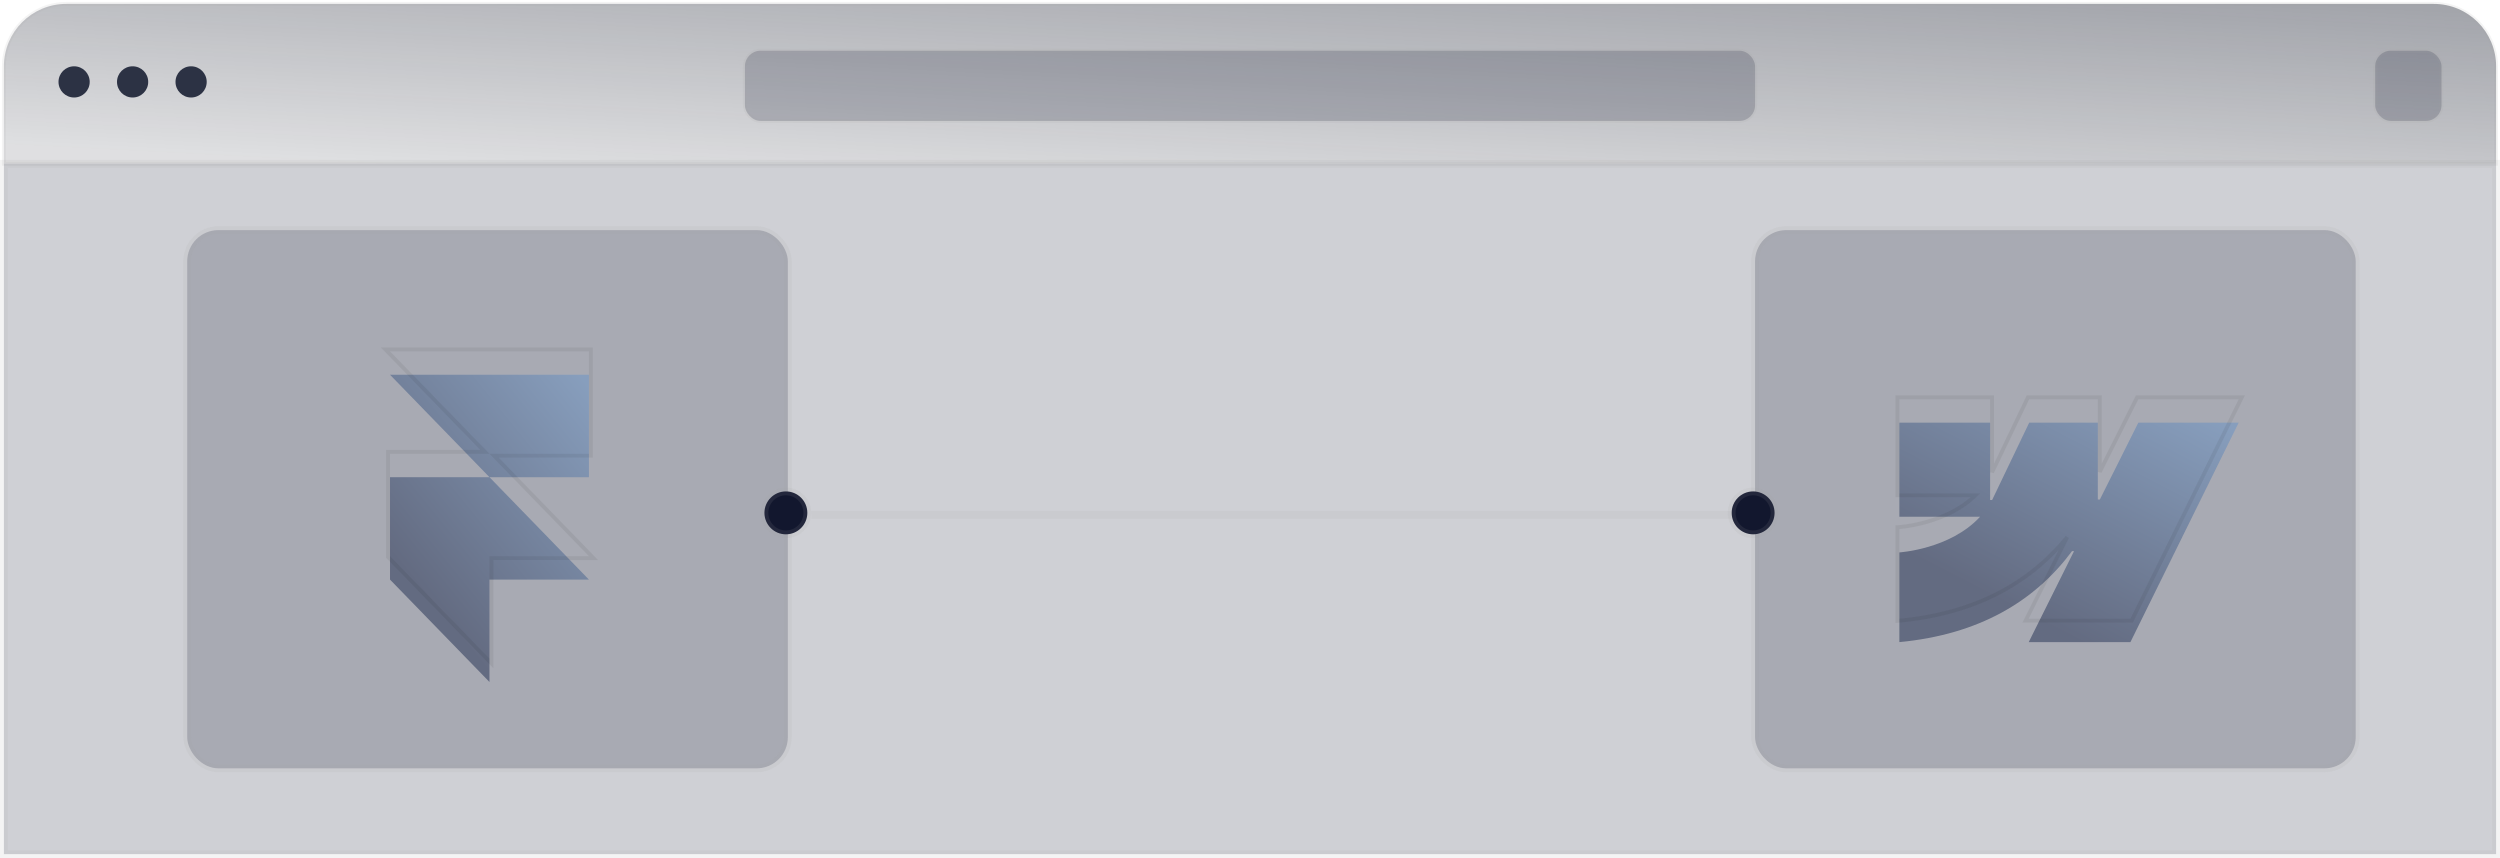 <svg xmlns="http://www.w3.org/2000/svg" width="641" height="220" fill="none"><g filter="url(#a)"><path fill="url(#b)" fill-opacity=".4" d="M1 17C1 8.163 8.163 1 17 1h607c8.837 0 16 7.163 16 16v25H1V17z"/></g><path stroke="#9E9FA0" stroke-opacity=".12" d="M1 17C1 8.163 8.163 1 17 1h607c8.837 0 16 7.163 16 16v25H1V17z"/><g filter="url(#c)"><g clip-path="url(#d)"><path fill="#12172E" fill-opacity=".2" d="M1 42h639v177H1z"/><g filter="url(#e)"><rect width="154" height="138" x="450" y="59" fill="#12172E" fill-opacity=".2" rx="8"/></g><rect width="154" height="138" x="450" y="59" stroke="#9E9FA0" stroke-opacity=".12" stroke-width="2" rx="8"/><g filter="url(#f)"><rect width="154" height="138" x="48" y="59" fill="#12172E" fill-opacity=".2" rx="8"/></g><rect width="154" height="138" x="48" y="59" stroke="#9E9FA0" stroke-opacity=".12" stroke-width="2" rx="8"/><g filter="url(#g)"><path fill="url(#h)" fill-opacity=".56" d="M100 90.087h51v26.26h-25.5L100 90.087zm0 26.26h25.5l25.5 26.26h-51v-26.26zm0 26.26h25.5v26.26l-25.5-26.26z"/></g><path stroke="#121212" stroke-opacity=".07" d="M100 89.587h-1.183l.824.848 24.677 25.412H99.5v26.963l.141.145 25.5 26.26.859.885v-26.993h26.182l-.823-.848-24.677-25.412H151.5v-27.26H100z"/><g filter="url(#i)"><path fill="url(#j)" fill-opacity=".56" fill-rule="evenodd" d="m574 102.364-27.76 56.272h-26.076l11.618-23.321h-.521c-9.585 12.901-23.885 21.394-44.261 23.321v-22.999s13.035-.798 20.698-9.152H487v-24.12h23.262v19.838l.522-.002 9.506-19.836h17.593v19.713l.522-.001 9.862-19.713H574z" clip-rule="evenodd"/></g><path stroke="#121212" stroke-opacity=".07" d="m574.448 102.585.356-.721h-26.846l-.138.277-9.437 18.862v-19.138h-18.408l-.136.284-9.077 18.942v-19.226H486.5v25.12h20.017c-3.645 3.558-8.304 5.585-12.183 6.729a40.327 40.327 0 0 1-5.253 1.174 31.769 31.769 0 0 1-1.973.24l-.106.008-.025.002h-.008l-.469.029v24.018l.547-.051c19.382-1.834 33.339-9.579 42.982-21.421l-10.312 20.7-.36.723h27.194l.137-.279 27.76-56.272z"/><g filter="url(#k)"><circle cx="201.5" cy="131.5" r="5.5" fill="#12172E"/></g><circle cx="201.5" cy="131.5" r="5.5" stroke="#9E9FA0" stroke-opacity=".12" stroke-width="2"/><g filter="url(#l)"><circle cx="449.5" cy="131.5" r="5.5" fill="#12172E"/></g><circle cx="449.5" cy="131.5" r="5.5" stroke="#9E9FA0" stroke-opacity=".12" stroke-width="2"/><g filter="url(#m)"><path stroke="#9E9FA0" stroke-opacity=".12" stroke-width="2" d="M444 132H208"/></g></g><path stroke="#9E9FA0" stroke-opacity=".12" stroke-width="2" d="M1 42h639v177H1z"/></g><g filter="url(#n)"><circle cx="19" cy="21" r="4" fill="#2C3244"/></g><g filter="url(#o)"><circle cx="34" cy="21" r="4" fill="#2C3244"/></g><g filter="url(#p)"><circle cx="49" cy="21" r="4" fill="#2C3244"/></g><g filter="url(#q)"><rect width="259" height="18" x="191" y="13" fill="#12172E" fill-opacity=".2" rx="4"/></g><rect width="259" height="18" x="191" y="13" stroke="#9E9FA0" stroke-opacity=".12" rx="4"/><g filter="url(#r)"><rect width="17" height="18" x="609" y="13" fill="#12172E" fill-opacity=".2" rx="4"/></g><rect width="17" height="18" x="609" y="13" stroke="#9E9FA0" stroke-opacity=".12" rx="4"/><defs><filter id="a" width="640" height="42" x=".5" y=".5" color-interpolation-filters="sRGB" filterUnits="userSpaceOnUse"><feFlood flood-opacity="0" result="BackgroundImageFix"/><feBlend in="SourceGraphic" in2="BackgroundImageFix" result="shape"/><feColorMatrix in="SourceAlpha" result="hardAlpha" values="0 0 0 0 0 0 0 0 0 0 0 0 0 0 0 0 0 0 127 0"/><feOffset/><feGaussianBlur stdDeviation="47.5"/><feComposite in2="hardAlpha" k2="-1" k3="1" operator="arithmetic"/><feColorMatrix values="0 0 0 0 1 0 0 0 0 1 0 0 0 0 1 0 0 0 0.03 0"/><feBlend in2="shape" result="effect1_innerShadow_211_2545"/></filter><filter id="c" width="641" height="179" x="0" y="41" color-interpolation-filters="sRGB" filterUnits="userSpaceOnUse"><feFlood flood-opacity="0" result="BackgroundImageFix"/><feBlend in="SourceGraphic" in2="BackgroundImageFix" result="shape"/><feColorMatrix in="SourceAlpha" result="hardAlpha" values="0 0 0 0 0 0 0 0 0 0 0 0 0 0 0 0 0 0 127 0"/><feOffset/><feGaussianBlur stdDeviation="47.5"/><feComposite in2="hardAlpha" k2="-1" k3="1" operator="arithmetic"/><feColorMatrix values="0 0 0 0 1 0 0 0 0 1 0 0 0 0 1 0 0 0 0.03 0"/><feBlend in2="shape" result="effect1_innerShadow_211_2545"/></filter><filter id="e" width="156" height="140" x="449" y="58" color-interpolation-filters="sRGB" filterUnits="userSpaceOnUse"><feFlood flood-opacity="0" result="BackgroundImageFix"/><feBlend in="SourceGraphic" in2="BackgroundImageFix" result="shape"/><feColorMatrix in="SourceAlpha" result="hardAlpha" values="0 0 0 0 0 0 0 0 0 0 0 0 0 0 0 0 0 0 127 0"/><feOffset/><feGaussianBlur stdDeviation="47.5"/><feComposite in2="hardAlpha" k2="-1" k3="1" operator="arithmetic"/><feColorMatrix values="0 0 0 0 1 0 0 0 0 1 0 0 0 0 1 0 0 0 0.03 0"/><feBlend in2="shape" result="effect1_innerShadow_211_2545"/></filter><filter id="f" width="156" height="140" x="47" y="58" color-interpolation-filters="sRGB" filterUnits="userSpaceOnUse"><feFlood flood-opacity="0" result="BackgroundImageFix"/><feBlend in="SourceGraphic" in2="BackgroundImageFix" result="shape"/><feColorMatrix in="SourceAlpha" result="hardAlpha" values="0 0 0 0 0 0 0 0 0 0 0 0 0 0 0 0 0 0 127 0"/><feOffset/><feGaussianBlur stdDeviation="47.5"/><feComposite in2="hardAlpha" k2="-1" k3="1" operator="arithmetic"/><feColorMatrix values="0 0 0 0 1 0 0 0 0 1 0 0 0 0 1 0 0 0 0.03 0"/><feBlend in2="shape" result="effect1_innerShadow_211_2545"/></filter><filter id="g" width="55.73" height="88.246" x="97.635" y="89.087" color-interpolation-filters="sRGB" filterUnits="userSpaceOnUse"><feFlood flood-opacity="0" result="BackgroundImageFix"/><feBlend in="SourceGraphic" in2="BackgroundImageFix" result="shape"/><feColorMatrix in="SourceAlpha" result="hardAlpha" values="0 0 0 0 0 0 0 0 0 0 0 0 0 0 0 0 0 0 127 0"/><feOffset dy="6"/><feGaussianBlur stdDeviation="5"/><feComposite in2="hardAlpha" k2="-1" k3="1" operator="arithmetic"/><feColorMatrix values="0 0 0 0 0.467 0 0 0 0 0.6 0 0 0 0 0.808 0 0 0 0.82 0"/><feBlend in2="shape" result="effect1_innerShadow_211_2545"/></filter><filter id="i" width="89.608" height="64.371" x="486" y="101.364" color-interpolation-filters="sRGB" filterUnits="userSpaceOnUse"><feFlood flood-opacity="0" result="BackgroundImageFix"/><feBlend in="SourceGraphic" in2="BackgroundImageFix" result="shape"/><feColorMatrix in="SourceAlpha" result="hardAlpha" values="0 0 0 0 0 0 0 0 0 0 0 0 0 0 0 0 0 0 127 0"/><feOffset dy="6"/><feGaussianBlur stdDeviation="5"/><feComposite in2="hardAlpha" k2="-1" k3="1" operator="arithmetic"/><feColorMatrix values="0 0 0 0 0.467 0 0 0 0 0.6 0 0 0 0 0.808 0 0 0 0.82 0"/><feBlend in2="shape" result="effect1_innerShadow_211_2545"/></filter><filter id="k" width="13" height="13" x="195" y="125" color-interpolation-filters="sRGB" filterUnits="userSpaceOnUse"><feFlood flood-opacity="0" result="BackgroundImageFix"/><feBlend in="SourceGraphic" in2="BackgroundImageFix" result="shape"/><feColorMatrix in="SourceAlpha" result="hardAlpha" values="0 0 0 0 0 0 0 0 0 0 0 0 0 0 0 0 0 0 127 0"/><feOffset/><feGaussianBlur stdDeviation="47.5"/><feComposite in2="hardAlpha" k2="-1" k3="1" operator="arithmetic"/><feColorMatrix values="0 0 0 0 1 0 0 0 0 1 0 0 0 0 1 0 0 0 0.03 0"/><feBlend in2="shape" result="effect1_innerShadow_211_2545"/></filter><filter id="l" width="13" height="13" x="443" y="125" color-interpolation-filters="sRGB" filterUnits="userSpaceOnUse"><feFlood flood-opacity="0" result="BackgroundImageFix"/><feBlend in="SourceGraphic" in2="BackgroundImageFix" result="shape"/><feColorMatrix in="SourceAlpha" result="hardAlpha" values="0 0 0 0 0 0 0 0 0 0 0 0 0 0 0 0 0 0 127 0"/><feOffset/><feGaussianBlur stdDeviation="47.5"/><feComposite in2="hardAlpha" k2="-1" k3="1" operator="arithmetic"/><feColorMatrix values="0 0 0 0 1 0 0 0 0 1 0 0 0 0 1 0 0 0 0.03 0"/><feBlend in2="shape" result="effect1_innerShadow_211_2545"/></filter><filter id="m" width="236" height="2" x="208" y="131" color-interpolation-filters="sRGB" filterUnits="userSpaceOnUse"><feFlood flood-opacity="0" result="BackgroundImageFix"/><feBlend in="SourceGraphic" in2="BackgroundImageFix" result="shape"/><feColorMatrix in="SourceAlpha" result="hardAlpha" values="0 0 0 0 0 0 0 0 0 0 0 0 0 0 0 0 0 0 127 0"/><feOffset/><feGaussianBlur stdDeviation="47.5"/><feComposite in2="hardAlpha" k2="-1" k3="1" operator="arithmetic"/><feColorMatrix values="0 0 0 0 1 0 0 0 0 1 0 0 0 0 1 0 0 0 0.03 0"/><feBlend in2="shape" result="effect1_innerShadow_211_2545"/></filter><filter id="n" width="9" height="9" x="14.5" y="16.5" color-interpolation-filters="sRGB" filterUnits="userSpaceOnUse"><feFlood flood-opacity="0" result="BackgroundImageFix"/><feBlend in="SourceGraphic" in2="BackgroundImageFix" result="shape"/><feGaussianBlur result="effect1_foregroundBlur_211_2545" stdDeviation=".25"/></filter><filter id="o" width="9" height="9" x="29.5" y="16.5" color-interpolation-filters="sRGB" filterUnits="userSpaceOnUse"><feFlood flood-opacity="0" result="BackgroundImageFix"/><feBlend in="SourceGraphic" in2="BackgroundImageFix" result="shape"/><feGaussianBlur result="effect1_foregroundBlur_211_2545" stdDeviation=".25"/></filter><filter id="p" width="9" height="9" x="44.5" y="16.5" color-interpolation-filters="sRGB" filterUnits="userSpaceOnUse"><feFlood flood-opacity="0" result="BackgroundImageFix"/><feBlend in="SourceGraphic" in2="BackgroundImageFix" result="shape"/><feGaussianBlur result="effect1_foregroundBlur_211_2545" stdDeviation=".25"/></filter><filter id="q" width="260" height="19" x="190.5" y="12.5" color-interpolation-filters="sRGB" filterUnits="userSpaceOnUse"><feFlood flood-opacity="0" result="BackgroundImageFix"/><feBlend in="SourceGraphic" in2="BackgroundImageFix" result="shape"/><feColorMatrix in="SourceAlpha" result="hardAlpha" values="0 0 0 0 0 0 0 0 0 0 0 0 0 0 0 0 0 0 127 0"/><feOffset/><feGaussianBlur stdDeviation="47.5"/><feComposite in2="hardAlpha" k2="-1" k3="1" operator="arithmetic"/><feColorMatrix values="0 0 0 0 1 0 0 0 0 1 0 0 0 0 1 0 0 0 0.03 0"/><feBlend in2="shape" result="effect1_innerShadow_211_2545"/></filter><filter id="r" width="18" height="19" x="608.5" y="12.5" color-interpolation-filters="sRGB" filterUnits="userSpaceOnUse"><feFlood flood-opacity="0" result="BackgroundImageFix"/><feBlend in="SourceGraphic" in2="BackgroundImageFix" result="shape"/><feColorMatrix in="SourceAlpha" result="hardAlpha" values="0 0 0 0 0 0 0 0 0 0 0 0 0 0 0 0 0 0 127 0"/><feOffset/><feGaussianBlur stdDeviation="47.5"/><feComposite in2="hardAlpha" k2="-1" k3="1" operator="arithmetic"/><feColorMatrix values="0 0 0 0 1 0 0 0 0 1 0 0 0 0 1 0 0 0 0.03 0"/><feBlend in2="shape" result="effect1_innerShadow_211_2545"/></filter><linearGradient id="b" x1="593.756" x2="590.182" y1="1" y2="68.785" gradientUnits="userSpaceOnUse"><stop stop-color="#191E2E"/><stop offset="1" stop-color="#151927" stop-opacity=".34"/></linearGradient><linearGradient id="h" x1="156" x2="104.56" y1="99.295" y2="141.11" gradientUnits="userSpaceOnUse"><stop stop-color="#6D94C4"/><stop offset="1" stop-color="#2D3959"/></linearGradient><linearGradient id="j" x1="582.529" x2="551.97" y1="108.941" y2="168.268" gradientUnits="userSpaceOnUse"><stop stop-color="#6D94C4"/><stop offset="1" stop-color="#2D3959"/></linearGradient><clipPath id="d"><path fill="#fff" d="M1 42h639v177H1z"/></clipPath></defs></svg>